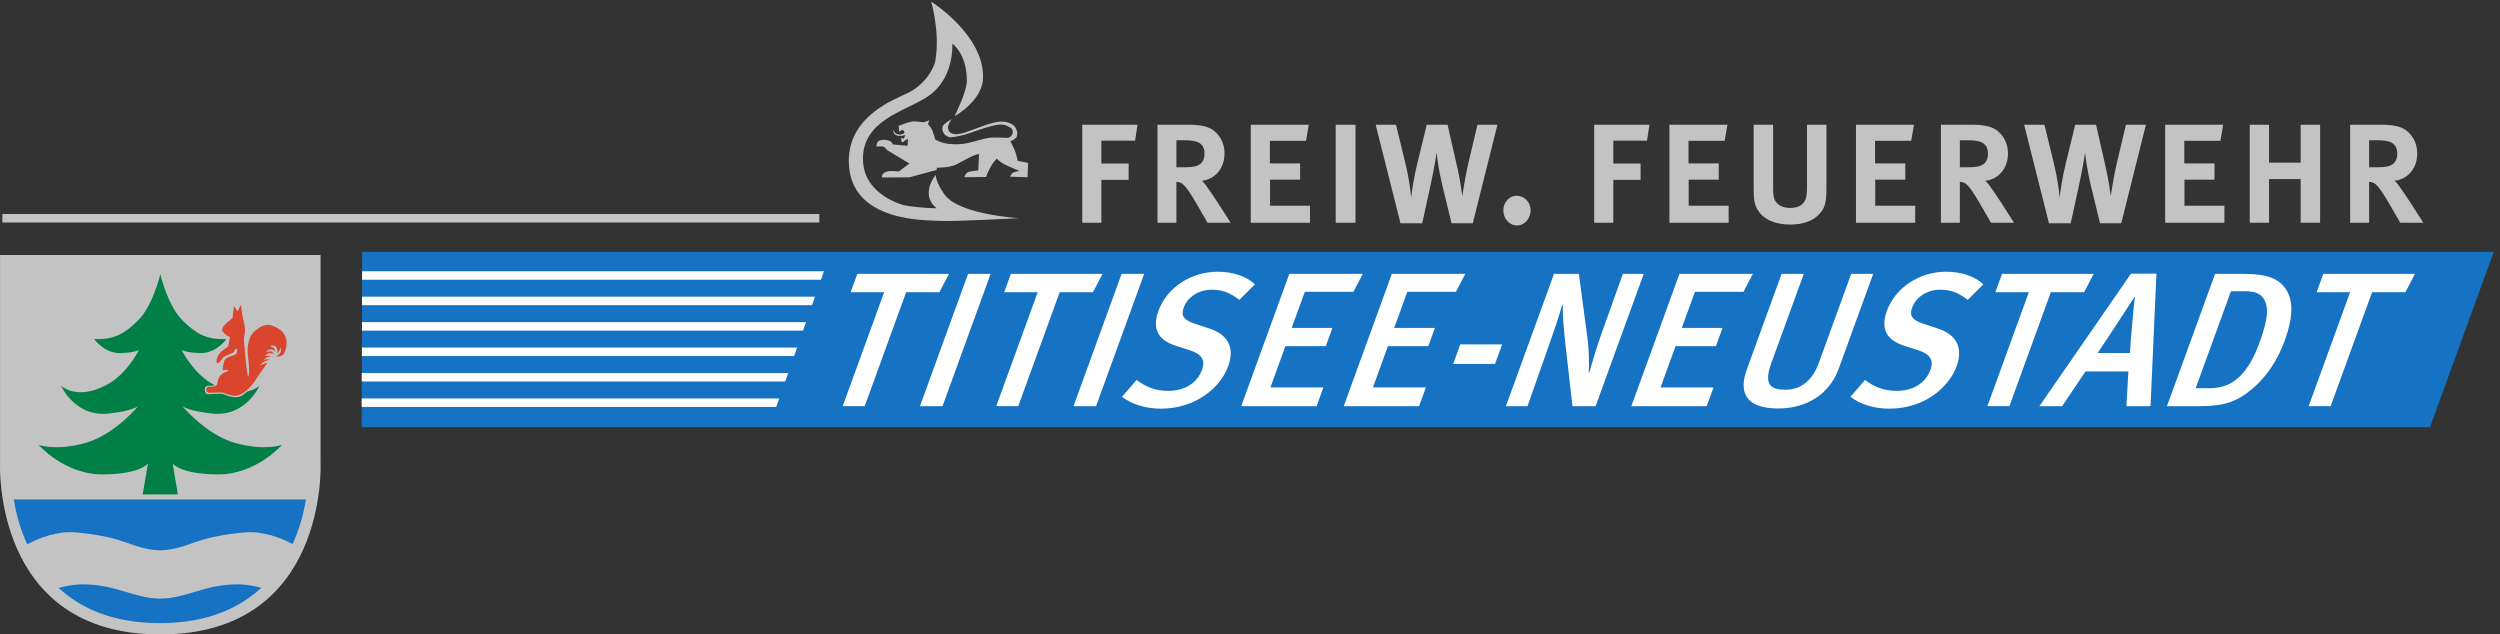 <?xml version="1.0" encoding="UTF-8" standalone="no"?>
<!-- Created with Inkscape (http://www.inkscape.org/) -->

<svg
   version="1.1"
   id="svg1"
   width="560.773"
   height="142.307"
   viewBox="0 0 560.773 142.307"
   sodipodi:docname="Feuerwehr-neustadt-logo-neu2017-vektor.svg"
   inkscape:version="1.3.2 (091e20e, 2023-11-25, custom)"
   xmlns:inkscape="http://www.inkscape.org/namespaces/inkscape"
   xmlns:sodipodi="http://sodipodi.sourceforge.net/DTD/sodipodi-0.dtd"
   xmlns="http://www.w3.org/2000/svg"
   xmlns:svg="http://www.w3.org/2000/svg">
  <rect x="0" y="0" width="560.773" height="142.307" fill="#333333" stroke="none"/>
  <defs
     id="defs1" />
  <sodipodi:namedview
     id="namedview1"
     pagecolor="#505050"
     bordercolor="#eeeeee"
     borderopacity="1"
     inkscape:showpageshadow="0"
     inkscape:pageopacity="0"
     inkscape:pagecheckerboard="0"
     inkscape:deskcolor="#d1d1d1"
     inkscape:zoom="3.0047792"
     inkscape:cx="280.38666"
     inkscape:cy="71.053473"
     inkscape:window-width="2560"
     inkscape:window-height="1369"
     inkscape:window-x="5112"
     inkscape:window-y="-1"
     inkscape:window-maximized="1"
     inkscape:current-layer="g1">
    <inkscape:page
       x="0"
       y="0"
       inkscape:label="1"
       id="page1"
       width="560.773"
       height="142.307"
       margin="0"
       bleed="0" />
  </sodipodi:namedview>
  <g
     id="g1"
     inkscape:groupmode="layer"
     inkscape:label="1">
    <g
       id="group-R5">
      <path
         id="path2"
         d="M 4098.3,349.609 H 609.926 l 0.89,295.586 H 4205.8 L 4098.3,349.609"
         style="fill:#1673c3;fill-opacity:1;fill-rule:nonzero;stroke:none"
         transform="matrix(0.133,0,0,-0.133,0,142.307)" />
      <path
         id="path3"
         d="m 1914.34,832.766 h -56.85 v -38.653 h 46.01 v -27.437 h -46.01 v -72.321 h -32.23 v 165.219 h 93.18 l -4.1,-26.808"
         style="fill:#c4c3c3;fill-opacity:1;fill-rule:nonzero;stroke:none"
         transform="matrix(0.133,0,0,-0.133,0,142.307)" />
      <path
         id="path4"
         d="m 1984.06,833.395 v -45.516 h 14.06 c 13.48,0 21.39,1.555 26.67,5.922 4.39,3.738 6.73,9.347 6.73,17.14 0,9.977 -4.39,17.149 -13.18,19.954 -4.99,1.562 -10.84,2.5 -18.75,2.5 z m 52.44,-139.04 -15.23,26.5 c -15.53,27.118 -20.8,33.356 -26.08,38.34 -2.64,2.496 -7.03,4.055 -11.13,4.055 v -68.895 h -31.94 v 165.219 h 52.45 c 20.51,0 34.86,-2.801 44.54,-11.531 10.54,-9.352 16.11,-22.133 16.11,-36.785 0,-25.563 -16.41,-43.953 -38.38,-46.141 2.05,-1.551 4.68,-4.359 7.03,-7.785 4.98,-6.863 13.18,-18.394 20.22,-29.621 l 21.39,-33.356 h -38.98"
         style="fill:#c4c3c3;fill-opacity:1;fill-rule:nonzero;stroke:none"
         transform="matrix(0.133,0,0,-0.133,0,142.307)" />
      <path
         id="path5"
         d="m 2109.45,694.355 v 165.219 h 97.87 l -4.68,-27.117 h -60.94 v -38.031 h 50.98 v -27.434 h -50.69 v -43.961 h 67.39 v -28.676 h -99.93"
         style="fill:#c4c3c3;fill-opacity:1;fill-rule:nonzero;stroke:none"
         transform="matrix(0.133,0,0,-0.133,0,142.307)" />
      <path
         id="path6"
         d="m 2252.72,694.355 v 165.219 h 33.39 V 694.355 h -33.39"
         style="fill:#c4c3c3;fill-opacity:1;fill-rule:nonzero;stroke:none"
         transform="matrix(0.133,0,0,-0.133,0,142.307)" />
      <path
         id="path7"
         d="m 2483.9,693.418 h -35.76 l -16.11,66.09 c -5.57,23.379 -8.49,46.137 -9.09,53 -1.16,-7.168 -4.97,-30.555 -9.66,-52.063 l -14.65,-67.027 H 2362 l -41.89,166.156 h 34.27 l 15.83,-64.844 c 6.16,-24.933 9.08,-48.312 9.66,-57.98 1.17,8.734 4.41,33.047 10.27,56.742 l 16.11,66.082 h 35.15 l 16.72,-73.566 c 3.8,-16.211 7.03,-38.653 8.19,-47.07 0.58,6.23 5.56,36.472 10.26,56.425 l 15.24,64.211 h 33.7 L 2483.9,693.418"
         style="fill:#c4c3c3;fill-opacity:1;fill-rule:nonzero;stroke:none"
         transform="matrix(0.133,0,0,-0.133,0,142.307)" />
      <path
         id="path8"
         d="m 2558.57,689.68 c -12.88,0 -23.14,11.531 -23.14,25.558 0,13.723 9.97,24.629 22.56,24.629 12.91,0 23.44,-10.906 23.44,-24.629 0,-14.027 -10.53,-25.558 -22.86,-25.558"
         style="fill:#c4c3c3;fill-opacity:1;fill-rule:nonzero;stroke:none"
         transform="matrix(0.133,0,0,-0.133,0,142.307)" />
      <path
         id="path9"
         d="m 2777.73,832.766 h -56.83 v -38.653 h 45.99 v -27.437 h -45.99 v -72.321 h -32.25 v 165.219 h 93.19 l -4.11,-26.808"
         style="fill:#c4c3c3;fill-opacity:1;fill-rule:nonzero;stroke:none"
         transform="matrix(0.133,0,0,-0.133,0,142.307)" />
      <path
         id="path10"
         d="m 2815.51,694.355 v 165.219 h 97.86 l -4.7,-27.117 h -60.95 v -38.031 h 51 v -27.434 h -50.7 v -43.961 h 67.39 v -28.676 h -99.9"
         style="fill:#c4c3c3;fill-opacity:1;fill-rule:nonzero;stroke:none"
         transform="matrix(0.133,0,0,-0.133,0,142.307)" />
      <path
         id="path11"
         d="m 3066.88,707.453 c -9.38,-9.355 -24.61,-16.219 -47.17,-16.219 -28.41,0 -46.29,9.977 -55.07,24.325 -5.59,9.035 -7.04,17.761 -7.04,34.91 v 109.105 h 32.8 V 755.766 c 0,-11.219 0.61,-18.387 2.65,-22.758 4.1,-8.727 13.48,-13.715 26.07,-13.715 10.26,0 18.47,3.121 22.56,8.73 4.1,5.297 5.88,10.29 5.88,26.809 v 104.742 h 32.79 V 751.715 c 0,-25.563 -3.49,-34.289 -13.47,-44.262"
         style="fill:#c4c3c3;fill-opacity:1;fill-rule:nonzero;stroke:none"
         transform="matrix(0.133,0,0,-0.133,0,142.307)" />
      <path
         id="path12"
         d="m 3130.16,694.355 v 165.219 h 97.86 l -4.7,-27.117 h -60.95 v -38.031 h 51 v -27.434 h -50.7 v -43.961 h 67.39 v -28.676 h -99.9"
         style="fill:#c4c3c3;fill-opacity:1;fill-rule:nonzero;stroke:none"
         transform="matrix(0.133,0,0,-0.133,0,142.307)" />
      <path
         id="path13"
         d="m 3305.36,833.395 v -45.516 h 14.05 c 13.49,0 21.4,1.555 26.66,5.922 4.42,3.738 6.74,9.347 6.74,17.14 0,9.977 -4.38,17.149 -13.17,19.954 -4.99,1.562 -10.84,2.5 -18.75,2.5 z m 52.45,-139.04 -15.25,26.5 c -15.53,27.118 -20.8,33.356 -26.07,38.34 -2.63,2.496 -7.03,4.055 -11.13,4.055 v -68.895 h -31.94 v 165.219 h 52.44 c 20.53,0 34.86,-2.801 44.54,-11.531 10.56,-9.352 16.11,-22.133 16.11,-36.785 0,-25.563 -16.4,-43.953 -38.38,-46.141 2.07,-1.551 4.68,-4.359 7.04,-7.785 4.97,-6.863 13.17,-18.394 20.21,-29.621 l 21.4,-33.356 h -38.97"
         style="fill:#c4c3c3;fill-opacity:1;fill-rule:nonzero;stroke:none"
         transform="matrix(0.133,0,0,-0.133,0,142.307)" />
      <path
         id="path14"
         d="m 3577.56,693.418 h -35.76 l -16.11,66.09 c -5.58,23.379 -8.49,46.137 -9.1,53 -1.16,-7.168 -4.97,-30.555 -9.66,-52.063 l -14.64,-67.027 h -36.64 l -41.89,166.156 h 34.28 l 15.81,-64.844 c 6.16,-24.933 9.1,-48.312 9.69,-57.98 1.16,8.734 4.38,33.047 10.25,56.742 l 16.11,66.082 h 35.16 l 16.71,-73.566 c 3.81,-16.211 7.03,-38.653 8.2,-47.07 0.58,6.23 5.56,36.472 10.25,56.425 l 15.25,64.211 h 33.69 l -41.6,-166.156"
         style="fill:#c4c3c3;fill-opacity:1;fill-rule:nonzero;stroke:none"
         transform="matrix(0.133,0,0,-0.133,0,142.307)" />
      <path
         id="path15"
         d="m 3651.62,694.355 v 165.219 h 97.87 l -4.69,-27.117 h -60.93 v -38.031 h 50.96 v -27.434 h -50.67 v -43.961 h 67.39 v -28.676 h -99.93"
         style="fill:#c4c3c3;fill-opacity:1;fill-rule:nonzero;stroke:none"
         transform="matrix(0.133,0,0,-0.133,0,142.307)" />
      <path
         id="path16"
         d="m 3880.15,694.355 v 73.571 h -53.32 v -73.571 h -32.53 v 165.219 h 32.53 v -63.902 h 53.32 v 63.902 h 32.82 V 694.355 h -32.82"
         style="fill:#c4c3c3;fill-opacity:1;fill-rule:nonzero;stroke:none"
         transform="matrix(0.133,0,0,-0.133,0,142.307)" />
      <path
         id="path17"
         d="m 3995.58,833.395 v -45.516 h 14.07 c 13.47,0 21.39,1.555 26.66,5.922 4.39,3.738 6.75,9.347 6.75,17.14 0,9.977 -4.4,17.149 -13.21,19.954 -4.97,1.562 -10.84,2.5 -18.75,2.5 z m 52.45,-139.04 -15.24,26.5 c -15.52,27.118 -20.81,33.356 -26.07,38.34 -2.65,2.496 -7.04,4.055 -11.14,4.055 v -68.895 h -31.93 v 165.219 h 52.45 c 20.5,0 34.87,-2.801 44.52,-11.531 10.55,-9.352 16.13,-22.133 16.13,-36.785 0,-25.563 -16.42,-43.953 -38.4,-46.141 2.06,-1.551 4.71,-4.359 7.03,-7.785 5,-6.863 13.2,-18.394 20.24,-29.621 l 21.37,-33.356 h -38.96"
         style="fill:#c4c3c3;fill-opacity:1;fill-rule:nonzero;stroke:none"
         transform="matrix(0.133,0,0,-0.133,0,142.307)" />
      <path
         id="path18"
         d="m 1584.37,577.176 h -56.12 l -69.91,-192.215 h -37.09 l 69.9,192.215 h -56.45 l 11.26,30.957 h 154.51 l -16.1,-30.957"
         style="fill:#ffffff;fill-opacity:1;fill-rule:nonzero;stroke:none"
         transform="matrix(0.133,0,0,-0.133,0,142.307)" />
      <path
         id="path19"
         d="m 1551.53,384.961 81.16,223.172 h 38.06 l -81.17,-223.172 h -38.05"
         style="fill:#ffffff;fill-opacity:1;fill-rule:nonzero;stroke:none"
         transform="matrix(0.133,0,0,-0.133,0,142.307)" />
      <path
         id="path20"
         d="m 1843.34,577.176 h -56.12 l -69.9,-192.215 h -37.1 l 69.9,192.215 h -56.44 l 11.26,30.957 h 154.51 l -16.11,-30.957"
         style="fill:#ffffff;fill-opacity:1;fill-rule:nonzero;stroke:none"
         transform="matrix(0.133,0,0,-0.133,0,142.307)" />
      <path
         id="path21"
         d="m 1810.49,384.961 81.17,223.172 h 38.05 l -81.16,-223.172 h -38.06"
         style="fill:#ffffff;fill-opacity:1;fill-rule:nonzero;stroke:none"
         transform="matrix(0.133,0,0,-0.133,0,142.307)" />
      <path
         id="path22"
         d="m 1958.29,380.762 c -25.49,0 -48.83,6.777 -65.95,20 l 24.51,28.379 c 15.77,-11.621 31.06,-18.379 53.63,-18.379 27.43,0 48.68,13.222 56.77,35.468 5.98,16.446 -0.58,26.758 -21.14,33.223 l -21.41,6.777 c -18.21,5.801 -29.68,14.18 -33.48,26.758 -2.85,9.043 -2.21,19.668 2.49,32.578 14.3,39.348 55.01,66.118 99.84,66.118 25.49,0 48.27,-7.414 62.91,-21.282 l -26.28,-26.129 c -16.19,12.262 -28.62,17.094 -46.37,17.094 -21.93,0 -40.78,-11.937 -47.47,-30.32 -5.04,-13.867 0.12,-20.969 19.71,-27.414 l 23.63,-7.735 c 28.86,-9.355 43.93,-30 31.73,-63.535 -13.49,-37.09 -56.03,-71.601 -113.12,-71.601"
         style="fill:#ffffff;fill-opacity:1;fill-rule:nonzero;stroke:none"
         transform="matrix(0.133,0,0,-0.133,0,142.307)" />
      <path
         id="path23"
         d="m 2093.35,384.961 81.16,223.172 h 123.87 l -15.86,-30.317 h -81.93 l -22.17,-60.941 h 68.71 l -11.15,-30.645 h -68.07 l -25.33,-69.667 h 89.35 l -11.48,-31.602 h -127.1"
         style="fill:#ffffff;fill-opacity:1;fill-rule:nonzero;stroke:none"
         transform="matrix(0.133,0,0,-0.133,0,142.307)" />
      <path
         id="path24"
         d="m 2266.23,384.961 81.17,223.172 h 123.87 l -15.88,-30.317 h -81.93 l -22.17,-60.941 H 2420 l -11.13,-30.645 h -68.07 l -25.33,-69.667 h 89.35 l -11.5,-31.602 h -127.09"
         style="fill:#ffffff;fill-opacity:1;fill-rule:nonzero;stroke:none"
         transform="matrix(0.133,0,0,-0.133,0,142.307)" />
      <path
         id="path25"
         d="m 2450.84,456.23 11.95,32.891 h 70.65 l -11.98,-32.891 h -70.62"
         style="fill:#ffffff;fill-opacity:1;fill-rule:nonzero;stroke:none"
         transform="matrix(0.133,0,0,-0.133,0,142.307)" />
      <path
         id="path26"
         d="m 2651.99,384.961 -11.87,104.805 c -2.91,24.843 -4.96,52.902 -4.34,66.129 l -1.33,-0.973 c -5.19,-18.707 -13.43,-42.246 -20.25,-61.934 l -38.01,-108.027 h -36.44 l 81.15,223.172 h 41.93 l 14.55,-109.012 c 2.82,-20.644 2.87,-47.09 2.03,-57.402 l 1.31,0.957 c 3.15,11.289 12.5,43.222 19.89,63.535 l 36.42,101.922 h 35.16 l -81.17,-223.172 h -39.03"
         style="fill:#ffffff;fill-opacity:1;fill-rule:nonzero;stroke:none"
         transform="matrix(0.133,0,0,-0.133,0,142.307)" />
      <path
         id="path27"
         d="m 2751.33,384.961 81.15,223.172 h 123.87 l -15.86,-30.317 h -81.94 l -22.16,-60.941 h 68.71 l -11.15,-30.645 h -68.07 l -25.33,-69.667 h 89.35 l -11.48,-31.602 h -127.09"
         style="fill:#ffffff;fill-opacity:1;fill-rule:nonzero;stroke:none"
         transform="matrix(0.133,0,0,-0.133,0,142.307)" />
      <path
         id="path28"
         d="m 2999.24,381.094 c -58.71,0 -66.08,30.312 -53.05,66.113 l 58.52,160.926 h 37.42 L 2987.6,458.164 c -12.44,-34.18 -4.3,-45.469 23.12,-45.469 27.11,0 46.08,15.801 56.88,45.469 l 54.53,149.969 h 37.09 l -58.4,-160.613 c -14.9,-40.957 -52.56,-66.426 -101.58,-66.426"
         style="fill:#ffffff;fill-opacity:1;fill-rule:nonzero;stroke:none"
         transform="matrix(0.133,0,0,-0.133,0,142.307)" />
      <path
         id="path29"
         d="m 3186.82,380.762 c -25.49,0 -48.83,6.777 -65.96,20 l 24.51,28.379 c 15.78,-11.621 31.06,-18.379 53.63,-18.379 27.43,0 48.7,13.222 56.78,35.468 5.98,16.446 -0.58,26.758 -21.15,33.223 l -21.41,6.777 c -18.2,5.801 -29.67,14.18 -33.47,26.758 -2.86,9.043 -2.21,19.668 2.48,32.578 14.31,39.348 55.02,66.118 99.84,66.118 25.49,0 48.28,-7.414 62.91,-21.282 l -26.27,-26.129 c -16.19,12.262 -28.63,17.094 -46.37,17.094 -21.93,0 -40.78,-11.937 -47.48,-30.32 -5.04,-13.867 0.12,-20.969 19.71,-27.414 l 23.63,-7.735 c 28.87,-9.355 43.93,-30 31.74,-63.535 -13.49,-37.09 -56.03,-71.601 -113.12,-71.601"
         style="fill:#ffffff;fill-opacity:1;fill-rule:nonzero;stroke:none"
         transform="matrix(0.133,0,0,-0.133,0,142.307)" />
      <path
         id="path30"
         d="m 3514.96,577.176 h -56.13 l -69.9,-192.215 h -37.09 l 69.9,192.215 h -56.45 l 11.25,30.957 h 154.51 l -16.09,-30.957"
         style="fill:#ffffff;fill-opacity:1;fill-rule:nonzero;stroke:none"
         transform="matrix(0.133,0,0,-0.133,0,142.307)" />
      <path
         id="path31"
         d="m 3600.61,569.762 h -0.34 c 0,0 -52.09,-80.309 -62.65,-95.153 h 54.84 c -0.51,4.844 6.58,86.442 8.15,95.153 z m -14.32,-184.801 3.28,58.691 h -72.25 l -39.41,-58.691 h -38.38 l 154.49,223.492 h 42.91 l -10,-223.492 h -40.64"
         style="fill:#ffffff;fill-opacity:1;fill-rule:nonzero;stroke:none"
         transform="matrix(0.133,0,0,-0.133,0,142.307)" />
      <path
         id="path32"
         d="m 3821.02,559.434 c -5.18,14.191 -14.91,19.355 -34.91,19.355 h -23.55 l -59.47,-163.516 h 24.53 c 39.35,0 64.65,26.133 83.06,76.758 10.43,28.692 16.2,51.602 10.34,67.403 z M 3800.86,416.25 c -27.38,-23.867 -49.43,-31.289 -91.06,-31.289 h -55.15 l 81.17,223.172 h 46.45 c 41.93,0 63.96,-7.738 76.25,-31.598 9.51,-19.035 7.53,-45.793 -5.14,-80.637 -12.31,-33.867 -30.31,-60.312 -52.52,-79.648"
         style="fill:#ffffff;fill-opacity:1;fill-rule:nonzero;stroke:none"
         transform="matrix(0.133,0,0,-0.133,0,142.307)" />
      <path
         id="path33"
         d="m 4056.78,577.176 h -56.14 l -69.9,-192.215 h -37.09 l 69.9,192.215 h -56.44 l 11.25,30.957 h 154.51 l -16.09,-30.957"
         style="fill:#ffffff;fill-opacity:1;fill-rule:nonzero;stroke:none"
         transform="matrix(0.133,0,0,-0.133,0,142.307)" />
      <path
         id="path34"
         d="M 269.75,0 C -12.992,0 0.094,288.438 0.094,288.438 V 639.863 H 540.648 V 288.438 C 540.648,288.438 553.727,0 270.98,0 h -1.23"
         style="fill:#c4c3c3;fill-opacity:1;fill-rule:nonzero;stroke:none"
         transform="matrix(0.133,0,0,-0.133,0,142.307)" />
      <path
         id="path35"
         d="m 129.645,171.934 c 87.519,-8.399 90.234,-27.598 140.554,-30.254 50.332,2.656 53.039,21.855 140.578,30.254 32.078,3.066 62.578,-8.809 82.715,-19.434 12.266,26.738 19.051,53.262 22.403,75.078 H 23.305 c 3.379,-21.953 10.234,-48.691 22.656,-75.586 20.109,10.762 51.074,23.047 83.684,19.942"
         style="fill:#1673c3;fill-opacity:1;fill-rule:nonzero;stroke:none"
         transform="matrix(0.133,0,0,-0.133,0,142.307)" />
      <path
         id="path36"
         d="m 400.602,84.453 c -55.86,0 -87.082,-23.984 -130.372,-24.004 h -0.031 v 0 0 h -0.008 c -43.312,0.02 -74.531,24.004 -130.39,24.004 -0.403,0 -17.852,0.488 -40.918,-6.133 C 136.313,43.969 190.66,19.082 269.047,19.082 h 1.105 c 78.563,0 133.036,24.957 170.508,59.473 -22.656,6.387 -39.66,5.898 -40.058,5.898"
         style="fill:#1673c3;fill-opacity:1;fill-rule:nonzero;stroke:none"
         transform="matrix(0.133,0,0,-0.133,0,142.307)" />
      <path
         id="path37"
         d="m 397.281,322.695 c -49.804,13.633 -90.129,62.832 -90.129,62.832 0,0 7.629,-8.476 50.996,-13.047 56.282,-5.937 79.446,46.856 79.446,46.856 -5.91,-4.824 -12.903,-8.047 -20.735,-9.688 -3.211,-3.242 -6.699,-5.996 -10.39,-7.734 -10.828,-5.137 -25.391,1.699 -29.942,3.418 -4.578,1.699 -22.226,-0.879 -27.089,0 -4.833,0.84 -4.891,10.938 -2.567,12.539 4.5,3.086 9.024,0.449 15.106,2.481 -1.875,0.976 -3.711,2.011 -5.586,3.125 -32.039,18.964 -50.411,56.914 -50.411,56.914 0,0 2.961,-4.727 30.833,-5.918 27.851,-1.192 45.078,23.73 45.078,23.73 -35.578,-1.797 -53.371,11.25 -73.536,30.82 -25.527,24.766 -37.98,78.282 -37.98,78.282 h -0.066 c 0,0 -12.434,-53.516 -37.961,-78.282 -20.176,-19.57 -37.95,-32.617 -73.535,-30.82 0,0 17.207,-24.922 45.089,-23.73 27.86,1.191 30.801,5.918 30.801,5.918 0,0 -18.371,-37.95 -50.383,-56.914 -32.039,-18.965 -62.254,-19.551 -81.23,-4.141 0,0 23.183,-52.793 79.465,-46.856 43.347,4.571 50.976,13.047 50.976,13.047 0,0 -40.324,-49.199 -90.097,-62.832 -49.836,-13.652 -78.293,-2.988 -78.293,-2.988 0,0 43.261,-49.785 107.304,-49.785 64.043,0 77.09,18.379 77.09,18.379 l -8.887,-52.188 h 59.407 l -8.907,52.188 c 0,0 13.036,-18.379 77.09,-18.379 64.024,0 107.332,49.785 107.332,49.785 0,0 -28.465,-10.664 -78.289,2.988"
         style="fill:#007f46;fill-opacity:1;fill-rule:nonzero;stroke:none"
         transform="matrix(0.133,0,0,-0.133,0,142.307)" />
      <path
         id="path38"
         d="m 394.457,553.633 -2.293,-20.235 c 0,0 -18.203,-12.421 -17.656,-20.253 0.183,-2.559 6.844,-7.969 8.25,-9.122 1.445,-1.113 4.855,-2.265 4.855,-2.265 0,0 -1.418,-13.106 -3.117,-15.977 -1.738,-2.851 -15.058,-8.105 -18.269,-19.375 -1.848,-6.66 -1.399,-7.988 0.859,-8.828 2.293,-0.859 7.879,7.559 8.855,9.121 1.739,2.774 16.622,7.52 18.039,9.512 1.434,2.012 2.774,5.879 4.473,5.586 1.707,-0.274 2.84,-6.836 -1.113,-9.395 -4.024,-2.578 -16.262,-4.589 -18.547,-9.707 -2.285,-5.117 -3.438,-16.25 -3.145,-17.09 0.293,-0.859 5.704,1.407 7.11,0.84 1.445,-0.566 2.285,-2.539 2.285,-2.539 0,0 -11.082,-2.031 -15.379,-10 -4.277,-7.968 -0.676,-12.695 -6.906,-14.883 -6.219,-2.207 -8.035,-0.546 -12.645,-1.816 -2.746,-0.742 -3.554,-8.633 1.278,-9.492 4.863,-0.86 21.367,1.348 25.918,-0.352 4.582,-1.718 17.218,-7.988 28.039,-2.851 10.84,5.156 20.476,15.996 26.738,26.269 6.289,10.254 20.828,28.399 17.977,27.676 l -11.356,-4.961 c 0,0 3.074,4.629 6.504,6.348 3.406,1.719 5.644,2.578 9.941,3.008 0,0 -3.379,1.543 -5.675,1.289 -2.254,-0.293 -5.469,-1.797 -5.469,-1.797 0,0 4.914,5.195 8.613,5.781 3.731,0.566 5.695,0 5.695,0 0,0 -2.941,1.602 -6.543,1.992 -2.695,0.293 -5.429,-0.879 -5.429,-0.879 0,0 3.691,4.571 7.996,4.864 4.277,0.273 7.687,-1.426 7.687,-1.426 0,0 -1.992,4.863 -5.675,4.863 -3.731,0 -7.735,-1.445 -7.735,-1.445 0,0 3.438,4.844 8.262,4.57 4.863,-0.293 7.148,-3.711 7.148,-3.711 0,0 1.211,6.25 -8.308,9.258 0,0 2.39,2.676 8.594,-0.254 2.011,-0.957 4.832,-7.012 3.125,-12.148 0,0 5.437,4.004 5.144,10.546 0,0 5.898,-8.3 -6.844,-15.39 0,0 9.696,-1.699 13.133,4.57 3.399,6.27 14.942,36.231 -21.121,47.617 -16.25,5.118 -33.059,-13.125 -35.332,-18.847 -2.285,-5.684 -6.594,-14.805 -4.004,-34.18 2.559,-19.395 1.719,-33.652 0,-33.086 -1.719,0.586 -5.41,40.195 -5.684,47.344 -0.312,7.109 -2.57,12.519 -0.312,23.359 2.285,10.84 -1.418,22.52 -2.258,25.371 -0.867,2.852 -4.012,24.805 -4.012,24.805 l -5.41,-11.113 -6.281,8.828"
         style="fill:#da452e;fill-opacity:1;fill-rule:nonzero;stroke:none"
         transform="matrix(0.133,0,0,-0.133,0,142.307)" />
      <path
         id="path39"
         d="M 1381.83,701.875 H 4.039"
         style="fill:none;stroke:#c4c3c3;stroke-width:14.3;stroke-linecap:butt;stroke-linejoin:miter;stroke-miterlimit:4;stroke-dasharray:none;stroke-opacity:1"
         transform="matrix(0.133,0,0,-0.133,0,142.307)" />
      <path
         id="path40"
         d="M 1406.16,605.332 H 610.707"
         style="fill:none;stroke:#ffffff;stroke-width:14.3;stroke-linecap:butt;stroke-linejoin:miter;stroke-miterlimit:4;stroke-dasharray:none;stroke-opacity:1"
         transform="matrix(0.133,0,0,-0.133,0,142.307)" />
      <path
         id="path41"
         d="M 1381.83,562.441 H 610.566"
         style="fill:none;stroke:#ffffff;stroke-width:14.3;stroke-linecap:butt;stroke-linejoin:miter;stroke-miterlimit:4;stroke-dasharray:none;stroke-opacity:1"
         transform="matrix(0.133,0,0,-0.133,0,142.307)" />
      <path
         id="path42"
         d="M 1365.62,519.531 H 610.438"
         style="fill:none;stroke:#ffffff;stroke-width:14.3;stroke-linecap:butt;stroke-linejoin:miter;stroke-miterlimit:4;stroke-dasharray:none;stroke-opacity:1"
         transform="matrix(0.133,0,0,-0.133,0,142.307)" />
      <path
         id="path43"
         d="M 1349.42,476.641 H 610.309"
         style="fill:none;stroke:#ffffff;stroke-width:14.3;stroke-linecap:butt;stroke-linejoin:miter;stroke-miterlimit:4;stroke-dasharray:none;stroke-opacity:1"
         transform="matrix(0.133,0,0,-0.133,0,142.307)" />
      <path
         id="path44"
         d="M 1333.2,433.73 H 610.191"
         style="fill:none;stroke:#ffffff;stroke-width:14.3;stroke-linecap:butt;stroke-linejoin:miter;stroke-miterlimit:4;stroke-dasharray:none;stroke-opacity:1"
         transform="matrix(0.133,0,0,-0.133,0,142.307)" />
      <path
         id="path45"
         d="M 1316.99,390.84 H 610.051"
         style="fill:none;stroke:#ffffff;stroke-width:14.3;stroke-linecap:butt;stroke-linejoin:miter;stroke-miterlimit:4;stroke-dasharray:none;stroke-opacity:1"
         transform="matrix(0.133,0,0,-0.133,0,142.307)" />
      <path
         id="path46"
         d="M 1413.67,637.891 1319.59,370.176"
         style="fill:none;stroke:#1673c3;stroke-width:28.6;stroke-linecap:butt;stroke-linejoin:miter;stroke-miterlimit:4;stroke-dasharray:none;stroke-opacity:1"
         transform="matrix(0.133,0,0,-0.133,0,142.307)" />
      <path
         id="path47"
         d="m 1477.71,822.988 h 11.05 c 0,0 1.69,-0.371 3.51,-1.793 1.83,-1.429 3.53,-4.132 3.53,-4.132 l 37.93,-22.879 -17.82,-13.465 c 0,0 -11.79,1.488 -17.02,0.539 -4.24,-0.766 -6.13,-1.57 -8.44,-3.289 -3.99,-2.961 -2.74,-7.344 -2.74,-7.344 l 46.02,0.254 46.15,12.473 -0.1,3.839 c 0,0 19.75,-0.55 32.08,4.93 6.28,2.781 31.78,18.598 39.38,17.859 l -1.33,-27.406 c 0,0 -9.49,-0.652 -14.88,-2.125 -7.16,-1.488 -8.55,-9.383 -8.55,-9.383 l 36.55,0.422 c 0,0 2.74,7.805 7.16,16.086 4.4,8.281 10.67,14.75 10.67,14.75 0,0 6.08,-5.574 12.46,-9.097 6.34,-3.528 26,-11.465 26,-11.465 0,0 -7,-1.36 -9.88,-2.629 -4.12,-1.918 -6.05,-7.121 -6.05,-7.121 l 29.65,-1.055 0.84,24.242 -17.6,3.621 c 0,0 -2.07,11.407 -5.19,18.543 -2.47,5.555 -7.14,14.473 -7.14,14.473 0,0 10.04,3.102 11.24,8.984 0.99,4.719 0.26,8.094 -2.09,13.379 -6.58,10.239 -20.75,10.555 -22.86,10.641 -8.17,0.324 -18.16,-2.176 -34.05,-7.93 -9.25,-3.258 -22.4,-8.512 -28.67,-10.383 -6.28,-1.863 -15.21,-4.152 -21.03,-2.023 -5.82,2.141 -7.15,6 -7.68,9.504 -0.53,6.789 6.57,15.129 6.57,15.129 0,0 -13.34,-6.844 -15.37,-11.985 -1.67,-4.25 -0.26,-7.898 0.75,-10.398 0.98,-2.496 6.42,-8.715 13.53,-8.301 7.14,0.406 17.19,2.992 21.54,4.027 7.86,1.856 22.24,8.051 38.03,12.575 16.21,4.636 21.02,5.191 27.29,4.636 2.52,-0.218 10.96,-2.41 15.42,-7.246 1.98,-2.144 2.21,-6.761 0.23,-9.859 -1.97,-3.098 -5.14,-5.051 -7.64,-5.168 -2.52,-0.102 -21.05,1.48 -31.74,-0.02 -10.66,-1.507 -30.39,-8.453 -42.81,-10.019 -12.4,-1.586 -24.95,-0.59 -32.5,1.269 -7.55,1.872 -14.71,5.844 -14.71,5.844 0,0 -3.46,12.481 -5.3,16.324 -1.82,3.836 -7.07,10.043 -7.07,10.043 l 2.4,6.289 c 0,0 -7.68,-3.105 -9.61,-3.281 -1.89,-0.172 -12.73,1.516 -15.84,1.465 -3.11,-0.039 -8.79,-1.41 -11.56,-2.23 -2.97,-0.883 -14.84,-5.278 -14.84,-5.278 l 0.87,-10.418 c 0,0 3.7,3.297 5.63,3.297 1.94,0 3.37,-3.226 3.21,-4.5 -0.19,-1.277 -5.06,-3.433 -8.02,-3.277 -9.59,0.539 -10.7,8.711 -10.7,8.711 0,0 -0.42,-4.344 1.09,-6.598 1.53,-2.234 3.68,-3.055 5.21,-3.699 1.56,-0.613 7.07,-0.668 8.42,-0.508 1.36,0.156 5.32,1.309 5.32,1.309 0,0 -1.63,-5.879 -3.02,-6.067 -1.39,-0.203 -3.84,2.125 -3.84,2.125 0,0 0.07,-6.758 1.37,-7.656 1.31,-0.902 1.98,-0.25 1.98,-0.25 3.09,3.395 8.16,5.258 8.16,5.258 l -0.72,-11.508 -24.56,2.301 c 0,0 -1.97,4.027 -4.09,5.258 -2.08,1.214 -5.94,2.238 -10.66,2.535 -4.69,0.297 -8.65,-1.164 -10.37,-2.75 -1.75,-1.582 -3.15,-8.399 -3.15,-8.399"
         style="fill:#c4c3c3;fill-opacity:1;fill-rule:nonzero;stroke:none"
         transform="matrix(0.133,0,0,-0.133,0,142.307)" />
      <path
         id="path48"
         d="m 1579.78,718.734 c -29.31,23.024 -1.77,56.262 -1.77,56.262 0,0 0.36,-13.051 15.07,-33.238 24.86,-34.082 125.75,-39.754 125.75,-39.754 0,0 -114.03,-6.086 -133.74,-4.563 -19.67,1.516 -151.44,-4.05 -153.54,98.86 -1.6,78.793 78.77,106.433 99.58,116.816 29.75,14.852 44.13,41.797 46.39,54.832 8.33,47.971 -7.14,99.371 -7.14,99.371 0,0 90.94,-57.2 87.49,-130.218 -1.76,-37.664 -47.92,-63.227 -47.92,-63.227 0,0 20.43,40.926 20.62,59.191 0.48,46.305 -24.52,63.434 -24.52,63.434 0,0 4.78,-59.398 -42.79,-90.238 -37.97,-24.606 -110.92,-39.586 -107.76,-108.239 2.67,-57.984 69.25,-74.164 69.25,-74.164 27.5,-5.125 55.03,-5.125 55.03,-5.125"
         style="fill:#c4c3c3;fill-opacity:1;fill-rule:nonzero;stroke:none"
         transform="matrix(0.133,0,0,-0.133,0,142.307)" />
    </g>
  </g>
</svg>

